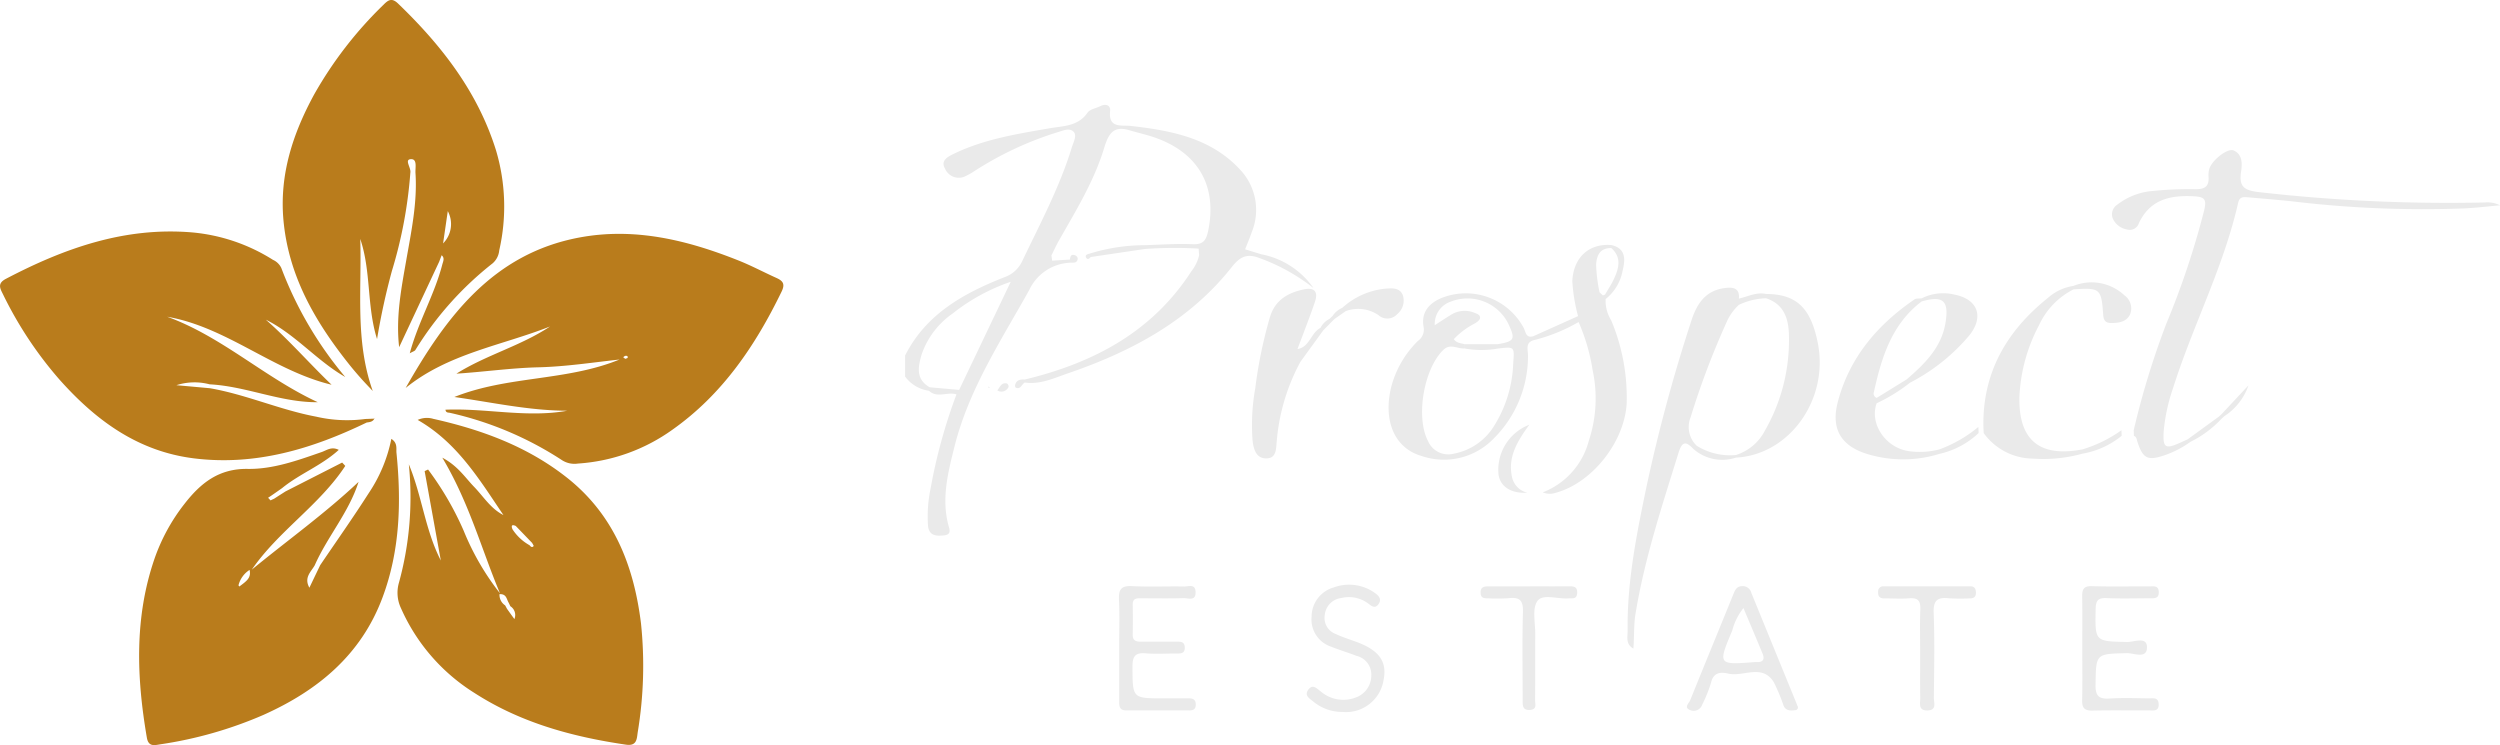 <svg xmlns="http://www.w3.org/2000/svg" width="286" height="85.24"><g fill="#b97c1c"><path d="M39.837 41.551c.459.583.939 1.148 1.429 1.7.446.507.915.987 1.378 1.481-2.053-5.755-1.244-11.616-1.432-17.4 1.258 3.709.733 7.7 1.923 11.458a78.191 78.191 0 0 1 1.7-7.8 51.3 51.3 0 0 0 2.108-11.229c.109-.548-.689-1.474.013-1.549.829-.086.531.98.576 1.6.219 3.38-.48 6.664-1.056 9.961-.573 3.26-1.207 6.516-.813 9.944q2.288-4.889 4.579-9.779c.093-.247.189-.493.284-.74.353.308.192.658.086 1.008-.877 3.451-2.746 6.56-3.736 10.211.37-.209.565-.254.641-.374a37.74 37.74 0 0 1 8.837-9.916 2.23 2.23 0 0 0 .758-1.481 22.486 22.486 0 0 0-.381-11.489C54.637 10.483 50.5 5.181 45.547.413c-.7-.675-1.1-.449-1.662.12a45.2 45.2 0 0 0-7.932 10.249c-2.434 4.466-3.99 9.149-3.53 14.359.566 6.353 3.572 11.563 7.414 16.41zm11.39-17.4a3.142 3.142 0 0 1-.538 3.695c.219-1.51.38-2.604.538-3.697z"/><path d="M88.845 31.806c-1.457-.654-2.869-1.412-4.346-2-5.854-2.334-11.887-3.819-18.211-2.636-9.9 1.854-15.271 9.09-19.88 17.214 4.857-3.945 10.958-4.84 16.521-7.037-3.349 2.228-7.277 3.243-10.715 5.4 3.143-.2 6.248-.651 9.385-.727 3.105-.076 6.183-.552 9.279-.891-6.067 2.485-12.806 1.848-18.9 4.288 4.305.61 8.556 1.563 12.933 1.57-4.661.84-9.3-.312-13.95-.116.051.38.329.312.524.36a39.124 39.124 0 0 1 12.84 5.433 2.633 2.633 0 0 0 1.793.367 20.855 20.855 0 0 0 10.807-3.873c5.714-4.031 9.484-9.608 12.487-15.795.417-.851.181-1.217-.567-1.557zM71.8 40.927c-.021.062-.178.082-.278.123l-.23-.189c.086-.051.165-.137.257-.154.151-.023.309.025.251.22zm-7.017 13.656c-4.507-3.534-9.71-5.433-15.216-6.667a2.54 2.54 0 0 0-1.786.123c4.552 2.608 7.071 6.841 9.813 10.886-1.46-.737-2.276-2.115-3.352-3.225-1.039-1.076-1.865-2.4-3.644-3.342 3.1 5.189 4.487 10.506 6.605 15.527a29.55 29.55 0 0 1-4.151-7.153 34.926 34.926 0 0 0-4.082-7.02l-.391.185 1.851 10.225c-1.8-3.5-2.149-7.4-3.661-11.007a36.88 36.88 0 0 1-1.128 13.539 4.13 4.13 0 0 0 .237 2.937 21.8 21.8 0 0 0 8.4 9.683c5.285 3.411 11.188 5.015 17.337 5.916 1.265.185 1.231-.679 1.344-1.446a46.488 46.488 0 0 0 .37-12.432c-.82-6.611-3.103-12.462-8.546-16.729zm-5.937 16.24c-.329-.452-.586-.812-.847-1.176-.068-.13-.14-.261-.209-.391a1.441 1.441 0 0 1-.648-1.285c.819-.045.809.6 1.052.984.065.134.13.267.192.4a1.186 1.186 0 0 1 .46 1.468zm1.728-8.452a5.546 5.546 0 0 1-1.947-1.824c-.165-.411-.083-.579.373-.38.627.648 1.255 1.3 1.878 1.947.062.123.2.319.165.36-.184.215-.335.05-.469-.104zM45.355 51.79c-.044-.456.154-1.114-.586-1.584a17.147 17.147 0 0 1-2.595 6.224c-1.779 2.784-3.688 5.488-5.542 8.223-.394.819-.785 1.635-1.238 2.581-.648-1.165.185-1.813.61-2.561 1.45-3.284 3.9-6.046 5.018-9.549-3.867 3.644-8.148 6.7-12.217 10.046 3.051-4.435 7.757-7.386 10.695-11.87-.117-.131-.237-.257-.357-.384l-6.478 3.3q-.653.416-1.306.836a16.98 16.98 0 0 0-.408.192c-.1-.1-.189-.2-.281-.3a24 24 0 0 0 .408-.271c.4-.274.792-.552 1.189-.83 2-1.639 4.5-2.564 6.488-4.377-.829-.418-1.381.048-1.943.243-2.756.96-5.566 1.978-8.466 1.933-3.342-.051-5.416 1.649-7.257 4.021a21.668 21.668 0 0 0-3.421 6.276c-2.307 6.728-2.047 13.57-.867 20.453.185 1.066.87.867 1.539.758a46.555 46.555 0 0 0 11.8-3.366c6.211-2.783 11.177-6.859 13.625-13.447 2.002-5.367 2.156-10.93 1.59-16.547zM27.38 67.098a.891.891 0 0 0-.1-.13 2.951 2.951 0 0 1 1.272-1.772c.207.914-.335 1.274-1.171 1.901zm14.576-18.764c.346-.044.692-.079.871-.442l-1.042.041a15.686 15.686 0 0 1-5.6-.264c-4.141-.775-8.021-2.536-12.178-3.256q-1.913-.175-3.825-.346a6.764 6.764 0 0 1 3.8-.1c4.2.219 8.13 2.087 12.374 2.046-6.039-2.787-10.948-7.5-17.234-9.779 6.841 1.193 12.124 6.176 18.811 7.781-2.557-2.457-4.867-5.114-7.52-7.441 3.39 1.676 5.813 4.685 9.083 6.554a42.831 42.831 0 0 1-7.314-12.47 1.92 1.92 0 0 0-.956-.932 20.769 20.769 0 0 0-9.3-3.143c-7.692-.634-14.592 1.824-21.251 5.316-1.025.538-.655 1.111-.316 1.8a44.193 44.193 0 0 0 6.4 9.673c4.151 4.679 8.977 8.257 15.418 9.063 7.052.879 13.526-1.078 19.779-4.101zm.894-.442l.071-.107-.086.093.013.012-.014-.011s0 .01-.007.014z"/></g><g fill="#eaeaea"><path d="M284.27 23.162a191.069 191.069 0 0 1-25.808-1.179c-1.752-.2-2.348-.623-2.078-2.381.127-.828.173-1.938-.847-2.388-.718-.317-2.551 1.167-2.808 2.159a2.623 2.623 0 0 0-.073.849c.093 1.152-.476 1.439-1.545 1.421a40.969 40.969 0 0 0-4.782.2 7.6 7.6 0 0 0-4.1 1.562 1.331 1.331 0 0 0-.564 1.5 2.171 2.171 0 0 0 1.653 1.343 1.092 1.092 0 0 0 1.372-.723c1.279-2.7 3.552-3.21 6.277-3.071 1.312.067 1.465.4 1.194 1.592a94.032 94.032 0 0 1-4.326 12.965 93.5 93.5 0 0 0-3.74 12.217l.026.637c.32.115.313.413.4.674.625 1.926 1.177 2.2 3.1 1.545a11.38 11.38 0 0 0 2.968-1.539 12.36 12.36 0 0 0 3.522-2.606l.354-.329a6.874 6.874 0 0 0 2.76-3.526l-3.052 3.269-.3.282-3.614 2.629c-.258.117-.518.232-.775.35-1.79.817-2.077.637-1.954-1.308a20.488 20.488 0 0 1 1.045-4.835c2.253-7.171 5.8-13.89 7.468-21.265.166-.732.636-.678 1.159-.631 1.648.147 3.3.275 4.944.45a125.908 125.908 0 0 0 19.826.814c1.346-.069 2.687-.232 4.031-.352a3.219 3.219 0 0 0-1.733-.325zm-140.393 6.285a22.2 22.2 0 0 1 6.386 3.506 9.445 9.445 0 0 0-5.964-3.862l-1.859-.569c.268-.687.538-1.308.753-1.947a6.706 6.706 0 0 0-1.212-7.045c-3.387-3.756-8.012-4.605-12.735-5.135-1.124-.069-2.457.215-2.247-1.711.066-.6-.458-.867-1.085-.554-.508.253-1.218.356-1.5.761-1.094 1.575-2.752 1.509-4.35 1.787-3.759.653-7.544 1.251-11.021 2.953-.662.325-1.469.767-.925 1.678a1.713 1.713 0 0 0 2.157.924 7.862 7.862 0 0 0 1.2-.661 38.609 38.609 0 0 1 9.414-4.416c.646-.177 1.445-.595 1.936-.077.41.433-.03 1.2-.206 1.773-1.39 4.546-3.626 8.726-5.664 12.993a3.5 3.5 0 0 1-2.05 1.868c-4.677 1.847-8.968 4.213-11.363 8.964v2.4a4.086 4.086 0 0 0 2.732 1.627c.95.891 2.124.078 3.147.414a61.752 61.752 0 0 0-2.976 10.842 15.538 15.538 0 0 0-.275 4.248c.142 1.1.958 1.126 1.8 1.042.554-.055.788-.278.6-.909-.925-3.151-.139-6.209.622-9.247 1.638-6.551 5.324-12.122 8.556-17.922a5.42 5.42 0 0 1 4.65-3.118c.31-.037.71.1.858-.3.121-.319-.129-.54-.405-.591-.383-.07-.407.264-.457.532l-2.027.124-.084-.6c.277-.553.531-1.12.835-1.657 1.954-3.443 4.05-6.837 5.2-10.642.506-1.668 1.091-2.576 2.925-2.007 1.089.318 2.206.561 3.262.966 4.756 1.82 6.756 5.637 5.694 10.594-.229 1.068-.6 1.519-1.775 1.465-1.812-.083-3.635.061-5.454.11a21.472 21.472 0 0 0-6.348.976c-.232.056-.512.148-.379.431s.366.166.526-.05l6.193-.92a47.324 47.324 0 0 1 6.162-.043l.057.765a4.689 4.689 0 0 1-.885 1.823c-4.5 6.974-11.243 10.5-19.055 12.387-.521-.025-.99.046-1.12.665-.017.083.033.247.092.27.576.228.667-.418 1.028-.589 1.776.249 3.356-.513 4.946-1.058 7.261-2.49 13.895-6.018 18.749-12.179.887-1.117 1.666-1.513 2.941-1.079zm-34.152 15.158l-3.364-.3c-1.643-.922-1.322-2.382-.926-3.759a9.442 9.442 0 0 1 3.559-4.687 22.144 22.144 0 0 1 6.634-3.623zm74.593-7.963a4.221 4.221 0 0 1-.633-2.428 5.413 5.413 0 0 0 1.943-3.25c.285-1.185.452-2.542-1.3-2.932-2.574-.194-4.327 1.433-4.455 4.131a19.582 19.582 0 0 0 .658 4l-5.119 2.3c-.872.257-.863-.505-1.106-.964a7.52 7.52 0 0 0-9.232-3.471c-1.559.594-2.527 1.678-2.212 3.389a1.584 1.584 0 0 1-.655 1.588 11.434 11.434 0 0 0-3.092 5.427c-.869 3.818.474 6.851 3.5 7.727a7.9 7.9 0 0 0 8.227-1.954 13.291 13.291 0 0 0 3.96-9.548c.014-.621-.347-1.432.622-1.732a19.605 19.605 0 0 0 5.167-2.086 22.135 22.135 0 0 1 1.607 5.515 15.353 15.353 0 0 1-.438 8.071 8.676 8.676 0 0 1-5.268 5.9 2.075 2.075 0 0 0 1.5.044c4.192-1.146 7.869-5.86 8.1-10.239a22.786 22.786 0 0 0-1.774-9.488zm-11.209 4.986a14.378 14.378 0 0 1-2.17 7.073 6.893 6.893 0 0 1-4.63 3.2 2.517 2.517 0 0 1-2.949-1.456c-1.426-2.745-.472-8.257 1.754-10.413.814-.789 1.609-.1 2.406-.173l.011-.483c-.426-.132-.919-.121-1.211-.58a8.792 8.792 0 0 1 2.442-1.817c.225-.14.522-.36.552-.575.056-.406-.363-.507-.67-.636a2.95 2.95 0 0 0-2.771.325c-.518.305-1.015.647-1.737 1.111a2.69 2.69 0 0 1 1.814-2.692 5.219 5.219 0 0 1 6.642 2.607c.783 1.7.651 1.932-1.257 2.258h-3.8l-.011.483a10.741 10.741 0 0 0 3.821.017c1.959-.23 1.909-.233 1.764 1.751zm10.264-7.833l-.383-.355a17.171 17.171 0 0 1-.393-3.206c.083-1.112.49-1.864 1.739-1.857 1.216 1.1.855 2.335.286 3.562-.283.61-.665 1.174-1 1.758l-.246.1zm18.669-.166c-1.108-.239-2.083.3-3.112.531.086-.982-.379-1.31-1.33-1.235-2.358.185-3.432 1.668-4.1 3.741a186.218 186.218 0 0 0-5.159 19.1c-1.122 5.405-2.217 10.826-2.139 16.39.01.681-.269 1.508.655 2.045.115-1.359.03-2.655.24-3.944 1.031-6.319 3.038-12.368 4.926-18.455.422-1.361.859-1.317 1.694-.449a4.992 4.992 0 0 0 4.866 1c6.148-.32 10.679-6.685 9.365-13.16-.807-4-2.446-5.541-5.906-5.564zm-.132 15.624a5.656 5.656 0 0 1-3.312 2.8 7.193 7.193 0 0 1-4.485-1.052 2.961 2.961 0 0 1-.707-3.267 92.315 92.315 0 0 1 4.221-11.107 5.894 5.894 0 0 1 1.31-1.757 7.851 7.851 0 0 1 3.086-.75c2.323.743 2.651 2.749 2.637 4.684a20.722 20.722 0 0 1-2.749 10.448zm43.942 30.639c-1.483-.014-2.972-.077-4.449.017-1.217.078-1.7-.208-1.673-1.568.063-3.579-.008-3.53 3.584-3.62.8-.02 2.324.721 2.3-.7-.018-1.243-1.491-.559-2.273-.577-3.7-.081-3.669-.035-3.6-3.754.017-.946.241-1.313 1.24-1.267 1.651.076 3.308.02 4.963.02.522 0 1.064.055 1.018-.751-.041-.708-.546-.608-.984-.61-2.225-.008-4.452.044-6.676-.025-1-.031-1.11.444-1.1 1.241.032 1.939.01 3.88.01 5.82 0 2 .032 3.995-.015 5.991-.021.891.29 1.2 1.186 1.183 2.167-.05 4.336-.011 6.5-.021.49 0 1.093.121 1.071-.7s-.615-.675-1.102-.679zm-109.828-.001h-2.912c-3.584 0-3.539 0-3.557-3.588-.006-1.152.259-1.673 1.506-1.564 1.133.1 2.283.023 3.425.021.516 0 1.091.077 1.05-.729-.034-.681-.537-.619-.993-.621q-1.97-.005-3.94 0c-.553 0-1.032-.047-1.02-.793a93.162 93.162 0 0 0 0-3.426c-.021-.794.5-.748 1.026-.747 1.6 0 3.2.032 4.8-.018.52-.017 1.4.4 1.365-.711-.03-.962-.807-.61-1.288-.619-2-.038-4 .063-5.994-.044-1.273-.068-1.534.434-1.48 1.574.084 1.766.022 3.539.022 5.31v6.168c0 .586-.045 1.174.828 1.169 2.4-.014 4.8 0 7.2 0 .472 0 .744-.161.735-.693s-.307-.69-.773-.689zm69.483.547q-2.58-6.309-5.157-12.62a1 1 0 0 0-.988-.763c-.664-.011-.851.4-1.055.9-1.645 4.053-3.314 8.1-4.949 12.153-.137.339-.747.824-.04 1.109a1.029 1.029 0 0 0 1.413-.6 16.389 16.389 0 0 0 1.015-2.526c.276-1.212 1.144-1.222 1.961-1.031 1.74.408 3.9-1.179 5.232 1.012a22.1 22.1 0 0 1 1.109 2.67c.255.582.8.575 1.32.5a.31.31 0 0 0 .261-.487 12.175 12.175 0 0 1-.122-.317zm-4.538-4.7a1.374 1.374 0 0 0-.171 0c-4.269.337-4.287.33-2.625-3.61a6.805 6.805 0 0 1 1.278-2.563c.77 1.83 1.493 3.524 2.193 5.227.26.637.043.987-.675.949zm-45.755-2.29c-.8-.3-1.621-.55-2.391-.912a1.96 1.96 0 0 1-1.269-2.189 2.157 2.157 0 0 1 1.885-1.933 3.69 3.69 0 0 1 3.085.628c.358.273.761.639 1.164.089s.088-.948-.375-1.277a5.068 5.068 0 0 0-4.728-.653 3.478 3.478 0 0 0-2.536 3.312 3.281 3.281 0 0 0 2.239 3.47c.948.384 1.935.673 2.888 1.045a2.2 2.2 0 0 1 1.7 2.276 2.667 2.667 0 0 1-1.775 2.489 3.958 3.958 0 0 1-4.011-.695c-.449-.335-.918-.892-1.426-.189-.493.682.194 1.027.6 1.367a5.181 5.181 0 0 0 3.319 1.171 4.35 4.35 0 0 0 4.691-3.614c.44-2.125-.473-3.423-3.06-4.385zm70.224-6.37q-4.968-.007-9.937 0a.574.574 0 0 0-.644.618c-.03.493.161.758.673.759.971 0 1.946.064 2.911-.011 1-.077 1.279.318 1.243 1.272-.064 1.71-.018 3.426-.018 5.139 0 1.656-.017 3.313.009 4.968.01.624-.28 1.5.868 1.451 1.053-.048.686-.884.691-1.422.029-3.255.1-6.513-.022-9.765-.051-1.424.451-1.784 1.735-1.644a22.659 22.659 0 0 0 2.4.012c.49 0 .731-.205.7-.725-.028-.411-.19-.652-.609-.652zm-45.99-.003c-1.482.012-2.963 0-4.445.005-1.6 0-3.191.01-4.786 0-.543 0-.861.145-.834.768.025.58.4.6.817.6a20.216 20.216 0 0 0 2.391-.014c1.248-.147 1.675.242 1.635 1.569-.1 3.359-.032 6.723-.034 10.085 0 .588-.04 1.184.837 1.129.854-.054.579-.71.584-1.148.026-2.507 0-5.014.019-7.521.01-1.3-.376-2.925.254-3.8.613-.854 2.335-.187 3.565-.294.423-.037.935.136.977-.6.043-.784-.43-.783-.98-.779z"/><path d="M171.436 54.336c.227 1.336 1.412 2.137 3.294 2.033a2.354 2.354 0 0 1-1.75-1.764c-.518-2.3.6-4.128 1.974-6.016a5.525 5.525 0 0 0-3.518 5.747zm50.453-2.933a8.847 8.847 0 0 1-3.357.229c-2.754-.295-4.707-3.117-3.842-5.5a19.437 19.437 0 0 0 3.814-2.35l-.38-.379-3.428 2.114a.527.527 0 0 1-.318-.686c.871-3.949 2.03-7.749 5.462-10.347 2.455-.7 3.142-.1 2.724 2.449-.467 2.84-2.393 4.7-4.44 6.47l.38.379a22.11 22.11 0 0 0 6.842-5.481c1.654-2.149.862-4.091-1.768-4.6a5.453 5.453 0 0 0-3.741.431c-.278.036-.619-.018-.825.123-4.246 2.911-7.435 6.654-8.765 11.718-.827 3.149.408 5.13 3.574 6.028a14.092 14.092 0 0 0 8.065-.082 9.571 9.571 0 0 0 4.468-2.377l-.03-.7a15.065 15.065 0 0 1-4.435 2.561zm-70.513-13.606l1.03-1.049.28-.271 1.269-.887a4.129 4.129 0 0 1 3.737.458 1.521 1.521 0 0 0 2.147-.108 2.009 2.009 0 0 0 .65-2.155c-.357-.933-1.3-.807-2.065-.756a8.569 8.569 0 0 0-4.87 2.192 2.533 2.533 0 0 0-1.114.934l-.354.329a2.365 2.365 0 0 0-1.03 1.032c-1.1.559-1.219 2.185-2.623 2.416.674-1.808 1.387-3.6 2.005-5.43.367-1.085-.029-1.653-1.259-1.4-1.836.383-3.292 1.213-3.888 3.144a51.942 51.942 0 0 0-1.689 8.177 23.635 23.635 0 0 0-.309 5.957c.11.954.374 2.093 1.609 2.06 1.139-.029 1.07-1.095 1.156-1.953a23.074 23.074 0 0 1 2.707-9.091l2.611-3.6zm86.872 13.609c-4.912.95-7.348-1.053-7.227-6.017a19.21 19.21 0 0 1 2.238-8.175 8.642 8.642 0 0 1 3.956-4.112c3.046-.2 3.18-.1 3.392 2.934.046.654.3.916.927.917.892 0 1.77-.14 2.163-1.028a1.834 1.834 0 0 0-.662-2.138 5.507 5.507 0 0 0-5.839-1.077 5.6 5.6 0 0 0-2.893 1.353c-4.731 3.781-7.522 8.558-7.4 14.78l.03.7a7.03 7.03 0 0 0 5.607 2.922 16.759 16.759 0 0 0 5.688-.564 9.705 9.705 0 0 0 4.489-2.043l-.026-.637a15.257 15.257 0 0 1-4.443 2.185zm-123.053-7.537c-.64-.145-.792.405-1.1.8a.893.893 0 0 0 1.289-.415.442.442 0 0 0-.189-.385zm-2.117.492l.194-.057-.23-.072z"/></g></svg>